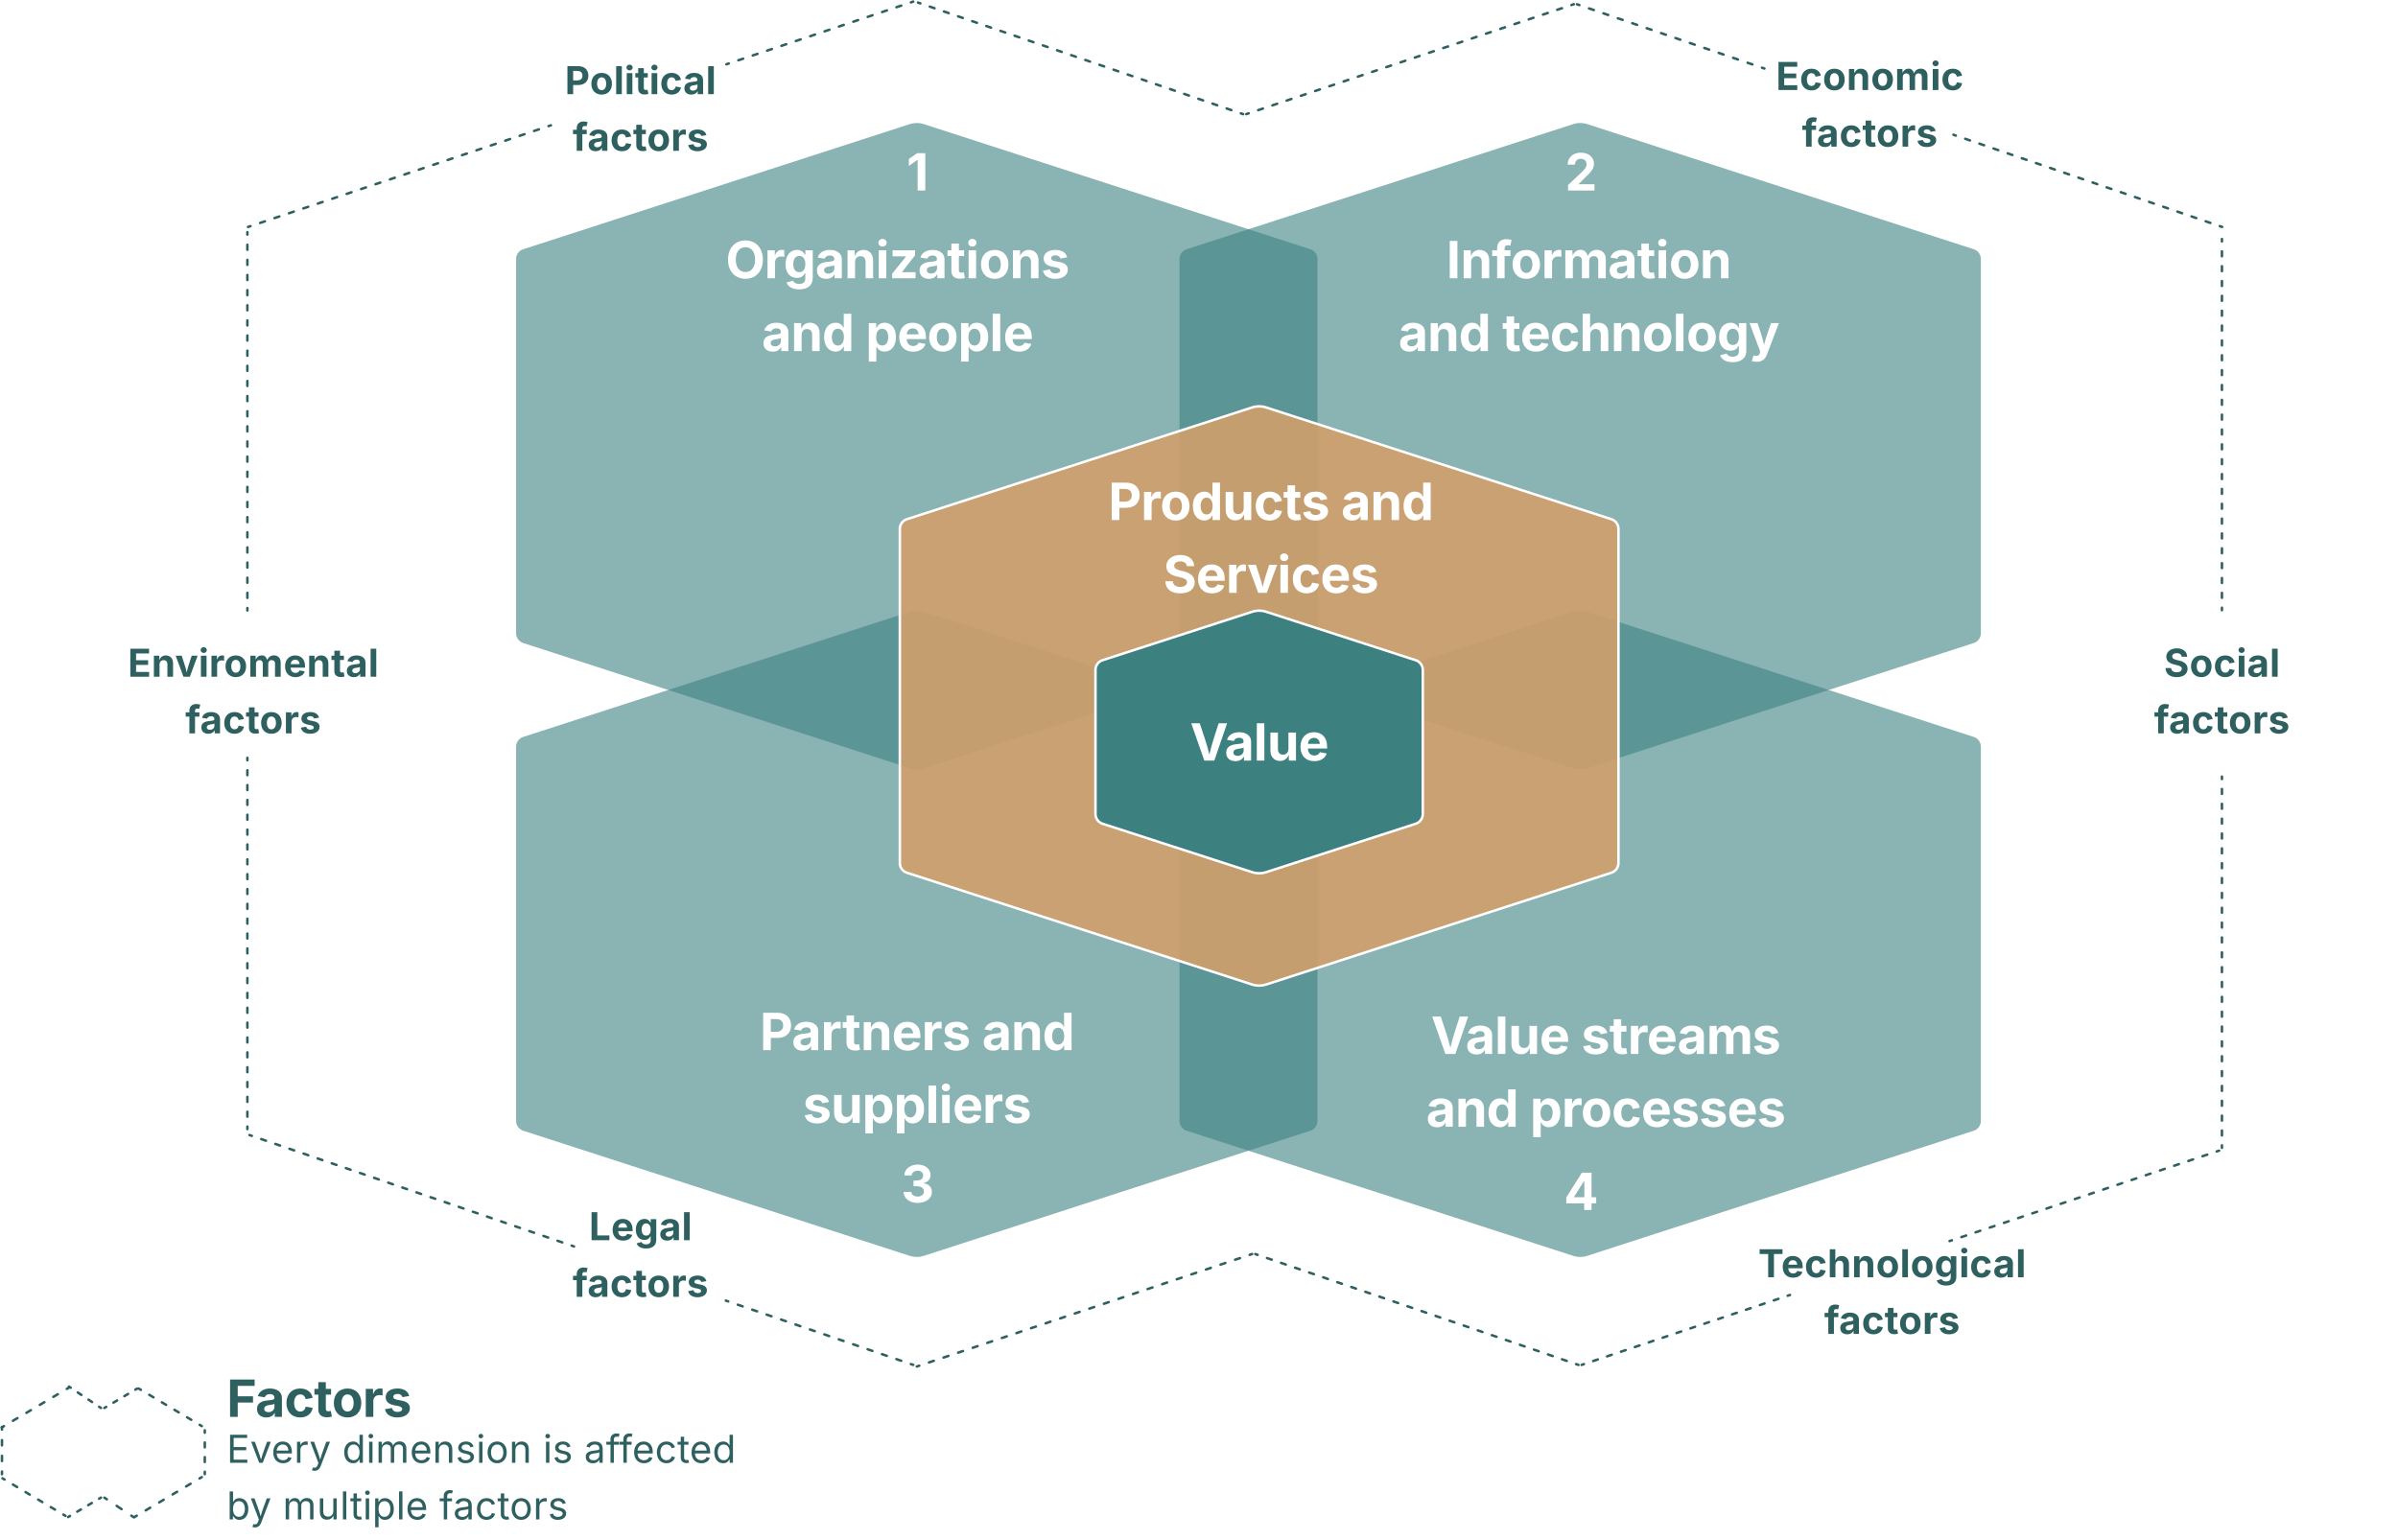 <svg xmlns="http://www.w3.org/2000/svg" xmlns:xlink="http://www.w3.org/1999/xlink" xmlns:lucid="lucid" width="1912.15" height="1228.5"><g transform="translate(-699.627 -323.646)"><path d="M500 0h2500v2000H500z" fill="#fff"></path><path d="M1744.46 522.45a8.25 8.25 0 0 1 5.7 7.85v298.4a8.25 8.25 0 0 1-5.7 7.85l-308.1 99.77a18.53 18.53 0 0 1-11.4 0l-308.1-99.77a8.25 8.25 0 0 1-5.7-7.85V530.3a8.25 8.25 0 0 1 5.7-7.85l308.1-99.77a18.53 18.53 0 0 1 11.4 0z" stroke="#000" stroke-opacity="0" stroke-width="2" fill="#3d8080" fill-opacity=".6"></path><path d="M2273.46 522.45a8.25 8.25 0 0 1 5.7 7.85v298.4a8.25 8.25 0 0 1-5.7 7.85l-308.1 99.77a18.53 18.53 0 0 1-11.4 0l-308.1-99.77a8.25 8.25 0 0 1-5.7-7.85V530.3a8.25 8.25 0 0 1 5.7-7.85l308.1-99.77a18.53 18.53 0 0 1 11.4 0zM1744.46 911.45a8.25 8.25 0 0 1 5.7 7.85v298.4a8.25 8.25 0 0 1-5.7 7.85l-308.1 99.77a18.53 18.53 0 0 1-11.4 0l-308.1-99.77a8.25 8.25 0 0 1-5.7-7.85V919.3a8.25 8.25 0 0 1 5.7-7.85l308.1-99.77a18.53 18.53 0 0 1 11.4 0z" stroke="#000" stroke-opacity="0" stroke-width="2" fill="#3d8080" fill-opacity=".6"></path><path d="M2273.46 911.45a8.25 8.25 0 0 1 5.7 7.85v298.4a8.25 8.25 0 0 1-5.7 7.85l-308.1 99.77a18.53 18.53 0 0 1-11.4 0l-308.1-99.77a8.25 8.25 0 0 1-5.7-7.85V919.3a8.25 8.25 0 0 1 5.7-7.85l308.1-99.77a18.53 18.53 0 0 1 11.4 0z" stroke="#000" stroke-opacity="0" stroke-width="2" fill="#3d8080" fill-opacity=".6"></path><path d="M1984.46 737.76a8.25 8.25 0 0 1 5.7 7.85v266.35a8.25 8.25 0 0 1-5.7 7.85l-275.1 89.08a18.53 18.53 0 0 1-11.4 0l-275.1-89.08a8.25 8.25 0 0 1-5.7-7.85V745.6a8.25 8.25 0 0 1 5.7-7.84l275.1-89.08a18.53 18.53 0 0 1 11.4 0z" stroke="#fff" stroke-width="2" fill="#d09f6b" fill-opacity=".9"></path><path d="M1828.46 850.25a8.25 8.25 0 0 1 5.7 7.84v114.78a8.25 8.25 0 0 1-5.7 7.85l-119.1 38.56a18.53 18.53 0 0 1-11.4 0l-119.1-38.57a8.25 8.25 0 0 1-5.7-7.85v-114.8a8.25 8.25 0 0 1 5.7-7.83l119.1-38.57a18.53 18.53 0 0 1 11.4 0z" stroke="#fff" stroke-width="2" fill="#3d8080"></path><path d="M1579.9 701.42a6 6 0 0 1 6-6h253.88a6 6 0 0 1 6 6v102.4a6 6 0 0 1-6 6H1585.9a6 6 0 0 1-6-6z" fill="none"></path><use xlink:href="#a" transform="matrix(1,0,0,1,1579.91,695.422) translate(3.508 43.012)"></use><use xlink:href="#b" transform="matrix(1,0,0,1,1579.91,695.422) translate(189.152 43.012)"></use><use xlink:href="#c" transform="matrix(1,0,0,1,1579.91,695.422) translate(47.238 101.09)"></use><path d="M1282.18 508.6a6 6 0 0 1 6-6h253.87a6 6 0 0 1 6 6v102.42a6 6 0 0 1-6 6h-253.87a6 6 0 0 1-6-6z" fill="none"></path><use xlink:href="#d" transform="matrix(1,0,0,1,1282.176,502.612) translate(-3.914 43.012)"></use><use xlink:href="#e" transform="matrix(1,0,0,1,1282.176,502.612) translate(24.865 101.09)"></use><use xlink:href="#f" transform="matrix(1,0,0,1,1282.176,502.612) translate(107.678 101.09)"></use><path d="M1812.93 508.6a6 6 0 0 1 6-6h294.83a6 6 0 0 1 6 6v102.42a6 6 0 0 1-6 6h-294.83a6 6 0 0 1-6-6z" fill="none"></path><use xlink:href="#g" transform="matrix(1,0,0,1,1812.927,502.612) translate(40.023 43.012)"></use><use xlink:href="#e" transform="matrix(1,0,0,1,1812.927,502.612) translate(1.752 101.09)"></use><use xlink:href="#h" transform="matrix(1,0,0,1,1812.927,502.612) translate(84.564 101.09)"></use><path d="M1826.45 1127.3a6 6 0 0 1 6-6h294.84a6 6 0 0 1 6 6v102.4a6 6 0 0 1-6 6h-294.85a6 6 0 0 1-6-6z" fill="none"></path><use xlink:href="#i" transform="matrix(1,0,0,1,1826.449,1121.294) translate(14.262 43.012)"></use><use xlink:href="#j" transform="matrix(1,0,0,1,1826.449,1121.294) translate(134.027 43.012)"></use><use xlink:href="#k" transform="matrix(1,0,0,1,1826.449,1121.294) translate(10.365 101.09)"></use><use xlink:href="#l" transform="matrix(1,0,0,1,1826.449,1121.294) translate(93.178 101.09)"></use><path d="M1277.25 1124.26a6 6 0 0 1 6-6h294.84a6 6 0 0 1 6 6v102.4a6 6 0 0 1-6 6h-294.85a6 6 0 0 1-6-6z" fill="none"></path><use xlink:href="#m" transform="matrix(1,0,0,1,1277.248,1118.259) translate(28.207 43.012)"></use><use xlink:href="#b" transform="matrix(1,0,0,1,1277.248,1118.259) translate(205.453 43.012)"></use><use xlink:href="#n" transform="matrix(1,0,0,1,1277.248,1118.259) translate(62.533 101.09)"></use><path d="M1356.6 439.07a6 6 0 0 1 6-6h136.14a6 6 0 0 1 6 6v43.24a6 6 0 0 1-6 6H1362.6a6 6 0 0 1-6-6z" fill="none"></path><use xlink:href="#o" transform="matrix(1,0,0,1,1356.59,433.072) translate(65.877 42.551)"></use><path d="M1885.6 439.07a6 6 0 0 1 6-6h136.14a6 6 0 0 1 6 6v43.24a6 6 0 0 1-6 6H1891.6a6 6 0 0 1-6-6z" fill="none"></path><use xlink:href="#p" transform="matrix(1,0,0,1,1885.59,433.072) translate(61.902 42.551)"></use><path d="M1885.6 1252.27a6 6 0 0 1 6-6h136.14a6 6 0 0 1 6 6v43.24a6 6 0 0 1-6 6H1891.6a6 6 0 0 1-6-6z" fill="none"></path><use xlink:href="#q" transform="matrix(1,0,0,1,1885.59,1246.265) translate(60.975 42.551)"></use><path d="M1356.6 1246.2a6 6 0 0 1 6-6h136.14a6 6 0 0 1 6 6v43.24a6 6 0 0 1-6 6H1362.6a6 6 0 0 1-6-6z" fill="none"></path><use xlink:href="#r" transform="matrix(1,0,0,1,1356.59,1240.196) translate(61.59 42.551)"></use><path d="M1573.17 864.28a6 6 0 0 1 6-6h249a6 6 0 0 1 6 6v102.4a6 6 0 0 1-6 6h-249a6 6 0 0 1-6-6z" fill="none"></path><use xlink:href="#s" transform="matrix(1,0,0,1,1573.167,858.28) translate(75.354 72.051)"></use><path d="M1069.95 374.63a6 6 0 0 1 6-6h268.8a6 6 0 0 1 6 6v66.4a6 6 0 0 1-6 6h-268.8a6 6 0 0 1-6-6z" fill="none"></path><use xlink:href="#t" transform="matrix(1,0,0,1,1069.947,368.628) translate(80.116 30.139)"></use><use xlink:href="#u" transform="matrix(1,0,0,1,1069.947,368.628) translate(86.299 75.311)"></use><path d="M2050.18 371.3a6 6 0 0 1 6-6h268.8a6 6 0 0 1 6 6v66.4a6 6 0 0 1-6 6h-268.8a6 6 0 0 1-6-6z" fill="none"></path><use xlink:href="#v" transform="matrix(1,0,0,1,2050.182,365.288) translate(65.571 30.139)"></use><use xlink:href="#u" transform="matrix(1,0,0,1,2050.182,365.288) translate(86.299 75.311)"></use><path d="M2330.98 839.3a6 6 0 0 1 6-6h268.8a6 6 0 0 1 6 6v66.4a6 6 0 0 1-6 6h-268.8a6 6 0 0 1-6-6z" fill="none"></path><use xlink:href="#w" transform="matrix(1,0,0,1,2330.982,833.288) translate(94.16 30.139)"></use><use xlink:href="#u" transform="matrix(1,0,0,1,2330.982,833.288) translate(86.299 75.311)"></use><path d="M2067.95 1318.3a6 6 0 0 1 6-6h268.8a6 6 0 0 1 6 6v66.4a6 6 0 0 1-6 6h-268.8a6 6 0 0 1-6-6z" fill="none"></path><use xlink:href="#x" transform="matrix(1,0,0,1,2067.947,1312.301) translate(33.654 30.139)"></use><use xlink:href="#u" transform="matrix(1,0,0,1,2067.947,1312.301) translate(86.299 75.311)"></use><path d="M1069.95 1288.74a6 6 0 0 1 6-6h268.8a6 6 0 0 1 6 6v66.4a6 6 0 0 1-6 6h-268.8a6 6 0 0 1-6-6z" fill="none"></path><use xlink:href="#y" transform="matrix(1,0,0,1,1069.947,1282.744) translate(99.363 30.139)"></use><use xlink:href="#u" transform="matrix(1,0,0,1,1069.947,1282.744) translate(86.299 75.311)"></use><path d="M761.1 839.3a6 6 0 0 1 6-6h268.8a6 6 0 0 1 6 6v66.4a6 6 0 0 1-6 6H767.1a6 6 0 0 1-6-6z" fill="none"></path><use xlink:href="#z" transform="matrix(1,0,0,1,761.092,833.288) translate(40.429 30.139)"></use><use xlink:href="#u" transform="matrix(1,0,0,1,761.092,833.288) translate(86.299 75.311)"></use><path d="M880.4 1405.76a6 6 0 0 1 6-6h268.8a6 6 0 0 1 6 6v66.4a6 6 0 0 1-6 6H886.4a6 6 0 0 1-6-6z" fill="none"></path><use xlink:href="#A" transform="matrix(1,0,0,1,880.39,1399.764) translate(0 54.051)"></use><path d="M880.4 1456.7a6 6 0 0 1 6-6h432.64a6 6 0 0 1 6 6v89.45a6 6 0 0 1-6 6H886.4a6 6 0 0 1-6-6z" fill="none"></path><use xlink:href="#B" transform="matrix(1,0,0,1,880.39,1450.69) translate(0 39.731)"></use><use xlink:href="#C" transform="matrix(1,0,0,1,880.39,1450.69) translate(92.148 39.731)"></use><use xlink:href="#D" transform="matrix(1,0,0,1,880.39,1450.69) translate(252.246 39.731)"></use><use xlink:href="#E" transform="matrix(1,0,0,1,880.39,1450.69) translate(284.952 39.731)"></use><use xlink:href="#F" transform="matrix(1,0,0,1,880.39,1450.69) translate(0 84.903)"></use><use xlink:href="#G" transform="matrix(1,0,0,1,880.39,1450.69) translate(44.677 84.903)"></use><use xlink:href="#H" transform="matrix(1,0,0,1,880.39,1450.69) translate(169.501 84.903)"></use><path d="M701 1462.24l1.8-1.06m7.14-4.25l3.58-2.12m7.16-4.23l3.58-2.12m7.15-4.25l3.6-2.12m7.15-4.24l3.57-2.12m7.16-4.25l1.8-1.06M806.88 1533.7l1.8-1.07m7.14-4.24l3.58-2.13m7.16-4.24l3.57-2.13m7.16-4.24l3.57-2.12m7.16-4.24l3.57-2.12m7.16-4.25l1.8-1.06M753.98 1533.7l1.46-.87m5.8-3.44l2.9-1.73m5.8-3.44l2.92-1.72m5.8-3.44l1.46-.86M782.86 1446.7l1.45-.85m5.8-3.44l2.92-1.7m5.8-3.46l2.9-1.72m5.82-3.44l1.45-.86" stroke="#2e6060" stroke-width="2" stroke-linecap="round" fill="none"></path><g><path d="M780.1 1446.7l-1.42-.96m-5.67-3.8l-2.82-1.9m-5.67-3.78l-2.82-1.9m-5.67-3.8l-1.4-.94" stroke="#2e6060" stroke-width="2" stroke-linecap="round" fill="none"></path></g><g><path d="M806.3 1533.9l-1.95-1.3m-7.8-5.23l-3.9-2.6m-7.82-5.24l-1.96-1.3" stroke="#2e6060" stroke-width="2" stroke-linecap="round" fill="none"></path></g><g><path d="M751.84 1532.75l-1.68-1m-6.7-4l-3.35-1.98m-6.7-4l-3.35-2m-6.7-3.98l-3.35-2m-6.7-4l-3.35-2m-6.7-4l-1.68-1" stroke="#2e6060" stroke-width="2" stroke-linecap="round" fill="none"></path></g><g><path d="M860.55 1461.16l-1.68-1m-6.7-4l-3.35-2m-6.7-3.98l-3.35-2m-6.7-4l-3.36-1.98m-6.7-4l-3.34-2m-6.7-3.98l-1.68-1" stroke="#2e6060" stroke-width="2" stroke-linecap="round" fill="none"></path></g><g><path d="M862.92 1499.5v-1.94m0-7.78v-3.9m0-7.77v-3.88m0-7.78v-1.94" stroke="#2e6060" stroke-width="2" stroke-linecap="round" fill="none"></path></g><g><path d="M701.2 1499.5v-2.1m0-8.35v-4.18m0-8.36v-4.17m0-8.36v-2.1" stroke="#2e6060" stroke-width="2" stroke-linecap="round" fill="none"></path></g><g><path d="M2106.56 378.3l-1.92-.66m-7.66-2.63l-3.83-1.3m-7.66-2.63l-3.85-1.3m-7.66-2.64l-3.84-1.32m-7.66-2.62l-3.84-1.3m-7.66-2.64l-3.83-1.32m-7.66-2.63l-3.82-1.32m-7.67-2.63l-3.82-1.32m-7.66-2.63l-3.83-1.3m-7.68-2.64l-3.83-1.32m-7.67-2.63l-3.83-1.3m-7.67-2.63l-3.83-1.32m-7.66-2.63l-3.83-1.3m-7.66-2.64l-1.9-.66" stroke="#2e6060" stroke-width="2" stroke-linecap="round" fill="none"></path></g><g><path d="M2471.57 504.68l-1.88-.65m-7.53-2.58l-3.76-1.3m-7.5-2.57l-3.77-1.3m-7.52-2.57l-3.75-1.28m-7.52-2.58l-3.76-1.3m-7.52-2.57l-3.76-1.3m-7.53-2.57l-3.76-1.3m-7.5-2.57l-3.77-1.3m-7.52-2.57l-3.74-1.3m-7.52-2.57l-3.76-1.3m-7.52-2.58l-3.76-1.3m-7.52-2.57l-3.76-1.3m-7.52-2.58l-3.76-1.3m-7.52-2.57l-3.76-1.3m-7.52-2.57l-3.76-1.3m-7.52-2.57l-3.76-1.3m-7.52-2.57l-3.76-1.3m-7.52-2.58l-3.76-1.3m-7.52-2.57l-3.76-1.3m-7.52-2.57l-1.88-.65" stroke="#2e6060" stroke-width="2" stroke-linecap="round" fill="none"></path></g><g><path d="M1690.9 414.7l-1.88-.65m-7.52-2.58l-3.75-1.3m-7.52-2.57l-3.76-1.3m-7.5-2.57l-3.77-1.3m-7.52-2.57l-3.76-1.3m-7.5-2.57l-3.77-1.3m-7.52-2.57l-3.76-1.3m-7.5-2.57l-3.77-1.3m-7.52-2.57l-3.75-1.3m-7.52-2.58l-3.75-1.3m-7.5-2.57l-3.77-1.3m-7.52-2.57l-3.76-1.3m-7.5-2.57l-3.77-1.28m-7.52-2.58l-3.74-1.3m-7.52-2.57l-3.76-1.3m-7.5-2.57l-3.77-1.3m-7.5-2.57l-3.77-1.28m-7.5-2.58l-3.77-1.3m-7.52-2.57l-3.76-1.3m-7.5-2.57l-3.77-1.3m-7.5-2.57l-3.76-1.3m-7.52-2.57l-3.76-1.3m-7.5-2.58l-3.77-1.3m-7.53-2.57l-1.88-.64" stroke="#2e6060" stroke-width="2" stroke-linecap="round" fill="none"></path></g><g><path d="M1958.25 1412.34l-1.87-.64m-7.47-2.57l-3.72-1.28m-7.47-2.56l-3.73-1.3m-7.46-2.56l-3.73-1.28m-7.47-2.56l-3.73-1.28m-7.47-2.57l-3.74-1.28m-7.46-2.56l-3.74-1.27m-7.47-2.56l-3.74-1.3m-7.47-2.55l-3.74-1.28m-7.47-2.56l-3.75-1.28m-7.47-2.57l-3.73-1.28m-7.47-2.56l-3.73-1.3m-7.47-2.56l-3.74-1.28m-7.46-2.56l-3.74-1.28m-7.47-2.57l-3.73-1.28m-7.47-2.56l-3.74-1.27m-7.46-2.57l-3.74-1.28m-7.47-2.56l-3.73-1.28m-7.47-2.56l-3.73-1.3m-7.47-2.55l-3.74-1.28m-7.47-2.56l-3.73-1.3m-7.47-2.56l-3.73-1.28m-7.47-2.56l-3.74-1.28m-7.46-2.57l-1.86-.64" stroke="#2e6060" stroke-width="2" stroke-linecap="round" fill="none"></path></g><g><path d="M1427.83 1412.34l-1.92-.66m-7.65-2.63l-3.83-1.32m-7.67-2.63l-3.83-1.3m-7.66-2.64l-3.83-1.3m-7.67-2.64l-3.83-1.32m-7.66-2.63l-3.83-1.3m-7.66-2.64l-3.84-1.32m-7.66-2.62l-3.83-1.3m-7.66-2.64l-3.85-1.32m-7.66-2.63l-3.84-1.32m-7.66-2.63l-3.84-1.32m-7.66-2.63l-3.83-1.3m-7.66-2.64l-3.83-1.32m-7.66-2.63l-1.9-.64" stroke="#2e6060" stroke-width="2" stroke-linecap="round" fill="none"></path></g><g><path d="M1157.33 1317.84l-1.87-.64m-7.5-2.58l-3.75-1.28m-7.5-2.58l-3.75-1.28m-7.5-2.58l-3.75-1.3m-7.5-2.56l-3.75-1.3m-7.5-2.56l-3.75-1.3m-7.5-2.56l-3.76-1.3m-7.5-2.57l-3.75-1.28m-7.5-2.58l-3.76-1.3m-7.5-2.57l-3.75-1.3m-7.52-2.56l-3.75-1.3m-7.5-2.56l-3.75-1.28m-7.5-2.57l-3.75-1.3m-7.5-2.56l-3.75-1.3m-7.5-2.58l-3.76-1.28m-7.5-2.58l-3.75-1.3m-7.5-2.56l-3.75-1.3m-7.5-2.56l-3.76-1.3m-7.5-2.56l-3.75-1.3m-7.5-2.56l-3.74-1.3m-7.5-2.57l-3.75-1.28m-7.5-2.58l-3.75-1.3m-7.5-2.57l-3.75-1.3m-7.5-2.56l-1.88-.64" stroke="#2e6060" stroke-width="2" stroke-linecap="round" fill="none"></path></g><g><path d="M2471.38 810.37v-1.98m0-7.9v-3.95m0-7.9v-3.95m0-7.9v-3.94m0-7.9V761m0-7.88v-3.95m0-7.9v-3.95m0-7.9v-3.94m0-7.9v-3.95m0-7.9v-3.94m0-7.9v-3.95m0-7.9v-3.95m0-7.9v-3.94m0-7.9v-3.95m0-7.9v-3.93m0-7.9v-3.95m0-7.9v-3.94m0-7.9v-3.95m0-7.9v-3.94m0-7.9v-3.96m0-7.9v-3.94m0-7.9v-3.95m0-7.9v-3.94m0-7.9v-3.93m0-7.9v-3.95m0-7.9v-1.97" stroke="#2e6060" stroke-width="2" stroke-linecap="round" fill="none"></path></g><g><path d="M2471.38 1239.2v-1.98m0-7.9v-3.94m0-7.9v-3.95m0-7.9v-3.94m0-7.9v-3.96m0-7.9V1178m0-7.9v-3.95m0-7.9v-3.94m0-7.9v-3.93m0-7.9v-3.95m0-7.9v-3.94m0-7.9v-3.95m0-7.9v-3.94m0-7.9v-3.96m0-7.9v-3.94m0-7.9v-3.95m0-7.9v-3.94m0-7.9v-3.94m0-7.9v-3.94m0-7.9v-3.95m0-7.9v-3.94m0-7.9v-3.94m0-7.9v-3.96m0-7.9v-3.94m0-7.9v-3.95m0-7.9v-1.97" stroke="#2e6060" stroke-width="2" stroke-linecap="round" fill="none"></path></g><g><path d="M896.88 1224.23v-1.97m0-7.9v-3.95m0-7.88v-3.95m0-7.9v-3.94m0-7.9v-3.95m0-7.9v-3.94m0-7.9v-3.95m0-7.9v-3.95m0-7.9v-3.95m0-7.9v-3.94m0-7.9v-3.95m0-7.88v-3.95m0-7.9v-3.95m0-7.9v-3.94m0-7.9v-3.94m0-7.9v-3.95m0-7.9v-3.95m0-7.9v-3.95m0-7.9v-3.94m0-7.9v-3.95m0-7.88v-3.95m0-7.9v-3.95m0-7.9v-3.94m0-7.9v-3.95m0-7.9V938m0-7.9v-1.98" stroke="#2e6060" stroke-width="2" stroke-linecap="round" fill="none"></path></g><g><path d="M896.88 810.6v-2m0-8.06v-4.03m0-8.04v-4.02m0-8.05v-4.03m0-8.05v-4.03m0-8.06v-4.02m0-8.05v-4.02m0-8.05v-4.03m0-8.05V712m0-8.05v-4.02m0-8.05v-4.03m0-8.04v-4.02m0-8.05v-4.02m0-8.04v-4.02m0-8.05v-4.04m0-8.05v-4m0-8.06v-4.02m0-8.05v-4.03m0-8.05v-4.03m0-8.05v-4.02m0-8.05v-4.03m0-8.04v-4.03m0-8.05v-4.02m0-8.05v-4.03m0-8.04v-4.03m0-8.05v-2" stroke="#2e6060" stroke-width="2" stroke-linecap="round" fill="none"></path></g><g><path d="M1138.93 423.6l-1.9.63m-7.68 2.58l-3.83 1.3m-7.67 2.57l-3.84 1.3m-7.65 2.56l-3.84 1.3m-7.65 2.56l-3.84 1.28m-7.66 2.58l-3.83 1.28m-7.66 2.58l-3.83 1.28m-7.66 2.58l-3.83 1.3m-7.66 2.56l-3.83 1.3m-7.66 2.56l-3.84 1.3m-7.66 2.56l-3.84 1.3m-7.66 2.56l-3.84 1.3m-7.67 2.57l-3.83 1.27m-7.67 2.58l-3.83 1.3m-7.67 2.56l-3.83 1.3m-7.67 2.57l-3.83 1.3m-7.67 2.56l-3.84 1.3m-7.67 2.56l-3.84 1.28m-7.67 2.58l-3.84 1.28m-7.68 2.58l-3.83 1.28m-7.68 2.58l-3.83 1.3m-7.68 2.56l-1.92.64" stroke="#2e6060" stroke-width="2" stroke-linecap="round" fill="none"></path></g><g><path d="M1427.83 324.9l-1.9.65m-7.65 2.57l-3.82 1.28m-7.64 2.57l-3.82 1.28m-7.64 2.57l-3.82 1.28m-7.64 2.56l-3.82 1.3m-7.64 2.55l-3.82 1.3m-7.64 2.56l-3.82 1.28m-7.64 2.57l-3.82 1.3m-7.64 2.55l-3.83 1.3m-7.64 2.55l-3.83 1.3m-7.64 2.55l-3.82 1.28m-7.63 2.57l-3.82 1.28m-7.64 2.57l-3.8 1.28m-7.65 2.56l-1.9.64" stroke="#2e6060" stroke-width="2" stroke-linecap="round" fill="none"></path></g><g><path d="M1954.6 327.02l-1.9.63m-7.57 2.54l-3.8 1.26m-7.56 2.55l-3.78 1.28m-7.58 2.54l-3.8 1.27m-7.56 2.53l-3.78 1.27m-7.57 2.54l-3.77 1.27m-7.57 2.55l-3.8 1.28m-7.56 2.54l-3.78 1.27m-7.57 2.54l-3.8 1.27m-7.56 2.54l-3.8 1.26m-7.56 2.54l-3.8 1.27m-7.56 2.55l-3.78 1.27m-7.57 2.53l-3.8 1.27m-7.56 2.54l-3.78 1.27m-7.58 2.55l-3.78 1.27m-7.57 2.55l-3.8 1.27m-7.56 2.54l-3.77 1.27m-7.57 2.54l-3.8 1.26m-7.56 2.54l-3.78 1.27m-7.57 2.54l-3.8 1.28m-7.56 2.55l-3.8 1.27m-7.56 2.54l-3.8 1.27m-7.56 2.55l-3.78 1.27m-7.57 2.54l-1.9.64" stroke="#2e6060" stroke-width="2" stroke-linecap="round" fill="none"></path></g><g><path d="M2469.12 1241.46l-1.9.64m-7.53 2.53l-3.78 1.26m-7.54 2.52l-3.77 1.27m-7.53 2.52l-3.77 1.27m-7.54 2.52l-3.77 1.27m-7.55 2.52l-3.77 1.26m-7.54 2.53l-3.77 1.28m-7.54 2.53l-3.77 1.28m-7.54 2.53l-3.77 1.27m-7.54 2.54l-3.76 1.27m-7.54 2.53l-3.77 1.27m-7.54 2.53l-3.78 1.27m-7.54 2.53l-3.77 1.26m-7.53 2.54l-3.77 1.26m-7.54 2.53l-3.77 1.26m-7.55 2.53l-3.77 1.26m-7.54 2.53l-3.77 1.25m-7.54 2.54l-3.77 1.25m-7.54 2.53l-3.77 1.27m-7.54 2.53l-1.88.63" stroke="#2e6060" stroke-width="2" stroke-linecap="round" fill="none"></path></g><g><path d="M2126.97 1356.55l-1.85.62m-7.38 2.48l-3.7 1.24m-7.38 2.47l-3.7 1.24m-7.38 2.5l-3.7 1.23m-7.38 2.47l-3.7 1.24m-7.38 2.48l-3.7 1.24m-7.38 2.48l-3.7 1.24m-7.38 2.48l-3.7 1.24m-7.38 2.48l-3.7 1.24m-7.38 2.48l-3.7 1.24m-7.37 2.48l-3.7 1.24m-7.38 2.48l-3.7 1.24m-7.38 2.48l-3.7 1.24m-7.38 2.48l-3.7 1.24m-7.4 2.48l-3.68 1.24m-7.4 2.48l-1.84.62" stroke="#2e6060" stroke-width="2" stroke-linecap="round" fill="none"></path></g><g><path d="M1698.04 1323.9l-1.94.66m-7.74 2.6l-3.88 1.3m-7.75 2.6l-3.87 1.3m-7.75 2.6l-3.86 1.3m-7.75 2.6l-3.9 1.3m-7.74 2.6l-3.87 1.3m-7.76 2.6l-3.87 1.3m-7.75 2.6l-3.88 1.3m-7.74 2.62l-3.88 1.3m-7.75 2.6l-3.87 1.3m-7.75 2.6l-3.87 1.3m-7.75 2.6l-3.88 1.3m-7.74 2.6l-3.87 1.3m-7.75 2.6l-3.87 1.3m-7.74 2.6l-3.87 1.3m-7.76 2.6l-3.88 1.3m-7.75 2.6l-3.86 1.32m-7.75 2.6l-3.88 1.3m-7.75 2.6l-3.88 1.3m-7.75 2.6l-3.88 1.3m-7.75 2.6l-3.87 1.3m-7.75 2.6l-3.87 1.3m-7.75 2.6l-3.88 1.3m-7.75 2.6l-1.93.66" stroke="#2e6060" stroke-width="2" stroke-linecap="round" fill="none"></path></g><defs><path fill="#fff" d="M135 0v-1490h581c339 0 533 210 533 503 0 295-197 500-540 500H440V0H135zm305-733h220c186 0 274-104 274-254s-88-251-275-251H440v505" id="I"></path><path fill="#fff" d="M128 0v-1118h290v195h12c54-169 184-238 367-200v268c-27-8-86-15-130-15-138 0-239 95-239 234V0H128" id="J"></path><path fill="#fff" d="M628 22C291 22 81-210 81-554c0-346 210-578 547-578 336 0 547 232 547 578 0 344-211 576-547 576zm0-236c160 0 242-146 242-341 0-197-82-341-242-341S387-753 387-555c0 195 81 341 241 341" id="K"></path><path fill="#fff" d="M537 19C279 19 81-185 81-557c0-382 206-575 454-575 190 0 278 113 318 202h10v-560h300V0H868v-179h-15C812-89 719 19 537 19zm92-241c153 0 240-134 240-336 0-203-86-334-240-334-158 0-240 138-240 334 0 197 84 336 240 336" id="L"></path><path fill="#fff" d="M513 14c-232 0-385-159-385-421v-711h300v659c0 139 76 222 202 222 127 0 217-86 217-234v-647h301V0H864l-4-232C797-74 683 14 513 14" id="M"></path><path fill="#fff" d="M628 22C291 22 81-210 81-554c0-346 210-578 547-578 265 0 455 142 497 372l-279 52c-25-116-99-188-215-188-160 0-244 139-244 341 0 200 84 341 244 341 116 0 193-74 217-195l279 51C1085-123 896 22 628 22" id="N"></path><path fill="#fff" d="M683-1118v229H474v562c0 71 29 104 102 104 23 0 73-7 95-13l43 225C647 9 580 16 520 16 296 16 174-96 174-301v-588H20v-229h154v-266h300v266h209" id="O"></path><path fill="#fff" d="M572 22C302 22 117-98 78-306l279-48c29 105 101 156 224 156 114 0 185-48 185-115 0-118-228-130-337-155-215-49-322-150-322-317 0-215 187-347 470-347 265 0 424 116 466 298l-266 47c-24-76-87-130-196-130-98 0-174 46-174 113 0 56 38 95 144 117l201 40c216 44 320 143 320 302 0 220-207 367-500 367" id="P"></path><g id="a"><use transform="matrix(0.02,0,0,0.02,0,0)" xlink:href="#I"></use><use transform="matrix(0.02,0,0,0.02,25.918,0)" xlink:href="#J"></use><use transform="matrix(0.02,0,0,0.02,41.23,0)" xlink:href="#K"></use><use transform="matrix(0.02,0,0,0.02,65.762,0)" xlink:href="#L"></use><use transform="matrix(0.02,0,0,0.02,90.977,0)" xlink:href="#M"></use><use transform="matrix(0.02,0,0,0.02,115.879,0)" xlink:href="#N"></use><use transform="matrix(0.02,0,0,0.02,139.414,0)" xlink:href="#O"></use><use transform="matrix(0.02,0,0,0.02,153.77,0)" xlink:href="#P"></use></g><path fill="#fff" d="M440 22C227 22 68-92 68-313c0-250 202-322 422-343 195-21 271-24 271-105 0-95-63-149-175-149-116 0-187 57-211 129l-275-46c57-194 237-305 487-305 240 0 474 108 474 379V0H777v-155h-10C713-51 605 22 440 22zm85-211c140 0 238-93 238-211v-121c-37 26-156 42-222 51-111 16-185 59-185 149 0 87 70 132 169 132" id="Q"></path><path fill="#fff" d="M428-647V0H128v-1118h283l4 231c63-156 176-245 348-245 232 0 384 159 384 421V0H847v-659c0-139-76-222-202-222-128 0-217 86-217 234" id="R"></path><g id="b"><use transform="matrix(0.02,0,0,0.02,0,0)" xlink:href="#Q"></use><use transform="matrix(0.02,0,0,0.02,23.223,0)" xlink:href="#R"></use><use transform="matrix(0.02,0,0,0.02,48.125,0)" xlink:href="#L"></use></g><path fill="#fff" d="M681 22C323 22 94-145 85-462h297c10 151 131 226 296 226 163 0 271-77 271-190 0-102-95-149-257-189l-164-41c-252-61-403-188-403-405 0-269 236-449 560-449 330 0 546 183 551 445H941c-11-119-106-188-259-188-156 0-244 72-244 172-3 156 226 185 373 221 250 61 445 186 445 436 0 271-213 446-575 446" id="S"></path><path fill="#fff" d="M633 22C291 22 81-200 81-553c0-345 210-579 537-579 292 0 525 185 525 567v84H378c7 183 109 277 260 277 105 0 184-46 216-132l272 51C1071-99 893 22 633 22zM380-669h474c-15-146-94-237-233-237-143 0-229 99-241 237" id="T"></path><path fill="#fff" d="M443 0L31-1118h319c90 293 199 572 268 885 66-313 175-593 264-885h315L784 0H443" id="U"></path><path fill="#fff" d="M128 0v-1118h300V0H128zm150-1264c-91 0-165-68-165-154 0-85 74-154 165-154 90 0 165 69 165 154 0 86-75 154-165 154" id="V"></path><g id="c"><use transform="matrix(0.02,0,0,0.02,0,0)" xlink:href="#S"></use><use transform="matrix(0.02,0,0,0.02,26.191,0)" xlink:href="#T"></use><use transform="matrix(0.02,0,0,0.02,50.02,0)" xlink:href="#J"></use><use transform="matrix(0.02,0,0,0.02,66.934,0)" xlink:href="#U"></use><use transform="matrix(0.02,0,0,0.02,90.918,0)" xlink:href="#V"></use><use transform="matrix(0.02,0,0,0.02,101.758,0)" xlink:href="#N"></use><use transform="matrix(0.02,0,0,0.02,125.293,0)" xlink:href="#T"></use><use transform="matrix(0.02,0,0,0.02,149.121,0)" xlink:href="#P"></use></g><path fill="#fff" d="M789 20C394 20 94-260 94-744c0-487 300-766 695-766s695 279 695 766c0 485-300 764-695 764zm0-271c231 0 385-174 385-493 0-321-154-495-385-495s-385 175-385 495c0 319 154 493 385 493" id="W"></path><path fill="#fff" d="M625 442c-280 0-454-114-503-274l258-72c28 63 97 128 243 128 153 0 246-69 246-216v-206h-23C805-108 717-16 536-16 284-16 81-191 81-561c0-378 208-571 456-571 188 0 280 113 321 202h13v-188h295V-9c0 303-226 451-541 451zm5-686c153 0 240-119 240-319 0-198-86-329-240-329-158 0-241 137-241 329 0 195 85 319 241 319" id="X"></path><path fill="#fff" d="M120 0v-182l551-686v-8H137v-242h897v199L514-250v8h539V0H120" id="Y"></path><g id="d"><use transform="matrix(0.02,0,0,0.02,0,0)" xlink:href="#W"></use><use transform="matrix(0.02,0,0,0.02,30.82,0)" xlink:href="#J"></use><use transform="matrix(0.02,0,0,0.02,46.133,0)" xlink:href="#X"></use><use transform="matrix(0.02,0,0,0.02,71.406,0)" xlink:href="#Q"></use><use transform="matrix(0.02,0,0,0.02,94.629,0)" xlink:href="#R"></use><use transform="matrix(0.02,0,0,0.02,119.531,0)" xlink:href="#V"></use><use transform="matrix(0.02,0,0,0.02,130.371,0)" xlink:href="#Y"></use><use transform="matrix(0.02,0,0,0.02,153.281,0)" xlink:href="#Q"></use><use transform="matrix(0.02,0,0,0.02,176.504,0)" xlink:href="#O"></use><use transform="matrix(0.02,0,0,0.02,191.152,0)" xlink:href="#V"></use><use transform="matrix(0.02,0,0,0.02,201.992,0)" xlink:href="#K"></use><use transform="matrix(0.02,0,0,0.02,226.523,0)" xlink:href="#R"></use><use transform="matrix(0.02,0,0,0.02,251.426,0)" xlink:href="#P"></use></g><g id="e"><use transform="matrix(0.02,0,0,0.02,0,0)" xlink:href="#Q"></use><use transform="matrix(0.02,0,0,0.02,23.223,0)" xlink:href="#R"></use><use transform="matrix(0.02,0,0,0.02,48.125,0)" xlink:href="#L"></use></g><path fill="#fff" d="M128 418v-1536h295v188h14c41-89 129-202 319-202 248 0 453 193 453 575 0 372-197 576-455 576-183 0-275-108-317-198h-9v597H128zm534-640c156 0 240-139 240-336 0-196-83-334-240-334-154 0-241 131-241 334 0 202 88 336 241 336" id="Z"></path><path fill="#fff" d="M428-1490V0H128v-1490h300" id="aa"></path><g id="f"><use transform="matrix(0.02,0,0,0.02,0,0)" xlink:href="#Z"></use><use transform="matrix(0.02,0,0,0.02,25.215,0)" xlink:href="#T"></use><use transform="matrix(0.02,0,0,0.02,49.043,0)" xlink:href="#K"></use><use transform="matrix(0.02,0,0,0.02,73.574,0)" xlink:href="#Z"></use><use transform="matrix(0.02,0,0,0.02,98.789,0)" xlink:href="#aa"></use><use transform="matrix(0.02,0,0,0.02,109.629,0)" xlink:href="#T"></use></g><path fill="#fff" d="M440-1490V0H135v-1490h305" id="ab"></path><path fill="#fff" d="M750-1118v229H516V0H217v-889H20v-229h197v-86c0-238 156-356 363-356 94 0 178 20 215 31l-54 226c-25-7-61-15-100-15-123-3-131 84-125 200h234" id="ac"></path><path fill="#fff" d="M128 0v-1118h278l12 217c60-163 185-234 319-234 143 0 236 81 288 251 63-172 205-251 359-251 205 0 357 138 357 381V0h-301v-697c0-126-76-187-177-187-114 0-184 79-184 196V0H789v-705c0-109-72-179-174-179-106 0-187 74-187 208V0H128" id="ad"></path><g id="g"><use transform="matrix(0.02,0,0,0.02,0,0)" xlink:href="#ab"></use><use transform="matrix(0.02,0,0,0.02,11.23,0)" xlink:href="#R"></use><use transform="matrix(0.02,0,0,0.02,36.133,0)" xlink:href="#ac"></use><use transform="matrix(0.02,0,0,0.02,51.191,0)" xlink:href="#K"></use><use transform="matrix(0.02,0,0,0.02,75.723,0)" xlink:href="#J"></use><use transform="matrix(0.02,0,0,0.02,92.305,0)" xlink:href="#ad"></use><use transform="matrix(0.02,0,0,0.02,128.809,0)" xlink:href="#Q"></use><use transform="matrix(0.02,0,0,0.02,152.031,0)" xlink:href="#O"></use><use transform="matrix(0.02,0,0,0.02,166.68,0)" xlink:href="#V"></use><use transform="matrix(0.02,0,0,0.02,177.52,0)" xlink:href="#K"></use><use transform="matrix(0.02,0,0,0.02,202.051,0)" xlink:href="#R"></use></g><path fill="#fff" d="M428-647V0H128v-1490h294v586c65-146 175-228 341-228 232 0 385 159 385 421V0H847v-659c0-139-76-222-202-222-128 0-217 86-217 234" id="ae"></path><path fill="#fff" d="M120 396l69-226c123 42 245 23 254-107l8-60L31-1118h319c87 288 199 559 259 872 72-308 185-583 277-872h315L726 132c-68 181-186 294-410 294-79 0-153-13-196-30" id="af"></path><g id="h"><use transform="matrix(0.02,0,0,0.02,0,0)" xlink:href="#O"></use><use transform="matrix(0.02,0,0,0.02,14.258,0)" xlink:href="#T"></use><use transform="matrix(0.02,0,0,0.02,38.086,0)" xlink:href="#N"></use><use transform="matrix(0.02,0,0,0.02,61.621,0)" xlink:href="#ae"></use><use transform="matrix(0.02,0,0,0.02,86.523,0)" xlink:href="#R"></use><use transform="matrix(0.02,0,0,0.02,111.426,0)" xlink:href="#K"></use><use transform="matrix(0.02,0,0,0.02,135.957,0)" xlink:href="#aa"></use><use transform="matrix(0.02,0,0,0.02,146.797,0)" xlink:href="#K"></use><use transform="matrix(0.02,0,0,0.02,171.328,0)" xlink:href="#X"></use><use transform="matrix(0.02,0,0,0.02,196.602,0)" xlink:href="#af"></use></g><path fill="#fff" d="M571 0L49-1490h339c138 427 271 775 384 1244 111-471 237-815 371-1244h337L970 0H571" id="ag"></path><g id="i"><use transform="matrix(0.02,0,0,0.02,0,0)" xlink:href="#ag"></use><use transform="matrix(0.02,0,0,0.02,27.5,0)" xlink:href="#Q"></use><use transform="matrix(0.02,0,0,0.02,50.723,0)" xlink:href="#aa"></use><use transform="matrix(0.02,0,0,0.02,61.562,0)" xlink:href="#M"></use><use transform="matrix(0.02,0,0,0.02,86.465,0)" xlink:href="#T"></use></g><g id="j"><use transform="matrix(0.02,0,0,0.02,0,0)" xlink:href="#P"></use><use transform="matrix(0.02,0,0,0.02,22.402,0)" xlink:href="#O"></use><use transform="matrix(0.02,0,0,0.02,37.051,0)" xlink:href="#J"></use><use transform="matrix(0.02,0,0,0.02,52.363,0)" xlink:href="#T"></use><use transform="matrix(0.02,0,0,0.02,76.582,0)" xlink:href="#Q"></use><use transform="matrix(0.02,0,0,0.02,99.805,0)" xlink:href="#ad"></use><use transform="matrix(0.02,0,0,0.02,136.309,0)" xlink:href="#P"></use></g><g id="k"><use transform="matrix(0.02,0,0,0.02,0,0)" xlink:href="#Q"></use><use transform="matrix(0.02,0,0,0.02,23.223,0)" xlink:href="#R"></use><use transform="matrix(0.02,0,0,0.02,48.125,0)" xlink:href="#L"></use></g><g id="l"><use transform="matrix(0.02,0,0,0.02,0,0)" xlink:href="#Z"></use><use transform="matrix(0.02,0,0,0.02,25.215,0)" xlink:href="#J"></use><use transform="matrix(0.02,0,0,0.02,40.527,0)" xlink:href="#K"></use><use transform="matrix(0.02,0,0,0.02,65.059,0)" xlink:href="#N"></use><use transform="matrix(0.02,0,0,0.02,88.594,0)" xlink:href="#T"></use><use transform="matrix(0.02,0,0,0.02,112.422,0)" xlink:href="#P"></use><use transform="matrix(0.02,0,0,0.02,134.824,0)" xlink:href="#P"></use><use transform="matrix(0.02,0,0,0.02,157.227,0)" xlink:href="#T"></use><use transform="matrix(0.02,0,0,0.02,181.055,0)" xlink:href="#P"></use></g><g id="m"><use transform="matrix(0.02,0,0,0.02,0,0)" xlink:href="#I"></use><use transform="matrix(0.02,0,0,0.02,25.41,0)" xlink:href="#Q"></use><use transform="matrix(0.02,0,0,0.02,48.633,0)" xlink:href="#J"></use><use transform="matrix(0.02,0,0,0.02,65.703,0)" xlink:href="#O"></use><use transform="matrix(0.02,0,0,0.02,80.352,0)" xlink:href="#R"></use><use transform="matrix(0.02,0,0,0.02,105.254,0)" xlink:href="#T"></use><use transform="matrix(0.02,0,0,0.02,129.082,0)" xlink:href="#J"></use><use transform="matrix(0.02,0,0,0.02,145.371,0)" xlink:href="#P"></use></g><g id="n"><use transform="matrix(0.02,0,0,0.02,0,0)" xlink:href="#P"></use><use transform="matrix(0.02,0,0,0.02,22.402,0)" xlink:href="#M"></use><use transform="matrix(0.02,0,0,0.02,47.305,0)" xlink:href="#Z"></use><use transform="matrix(0.02,0,0,0.02,72.52,0)" xlink:href="#Z"></use><use transform="matrix(0.02,0,0,0.02,97.734,0)" xlink:href="#aa"></use><use transform="matrix(0.02,0,0,0.02,108.574,0)" xlink:href="#V"></use><use transform="matrix(0.02,0,0,0.02,119.414,0)" xlink:href="#T"></use><use transform="matrix(0.02,0,0,0.02,143.242,0)" xlink:href="#J"></use><use transform="matrix(0.02,0,0,0.02,159.531,0)" xlink:href="#P"></use></g><path fill="#fff" d="M749-1490V0H444v-1221h-10L93-980v-279l329-231h327" id="ah"></path><use transform="matrix(0.02,0,0,0.02,0,0)" xlink:href="#ah" id="o"></use><path fill="#fff" d="M124 0v-220l528-495c135-132 210-216 210-336 0-133-98-215-231-215-139 0-229 88-229 233H110c0-290 214-477 523-477 315 0 525 182 525 440 0 167-80 305-385 586L548-262v11h630V0H124" id="ai"></path><use transform="matrix(0.02,0,0,0.02,0,0)" xlink:href="#ai" id="p"></use><path fill="#fff" d="M101-265v-241l623-984h383v979h186v246h-186V0H814v-265H101zm719-246v-643h-12L409-523v12h411" id="aj"></path><use transform="matrix(0.02,0,0,0.02,0,0)" xlink:href="#aj" id="q"></use><path fill="#fff" d="M659 20C335 20 103-159 99-418h307c5 112 113 185 254 185 147 0 250-83 250-204 0-123-105-209-278-209H494v-227h138c145 0 246-81 246-200 0-115-87-193-216-193-130 0-237 73-240 189H128c4-255 233-433 536-433 306 0 510 185 510 418 0 167-114 285-279 317v11c217 29 333 162 333 347 0 254-237 437-569 437" id="ak"></path><use transform="matrix(0.02,0,0,0.02,0,0)" xlink:href="#ak" id="r"></use><g id="s"><use transform="matrix(0.02,0,0,0.02,0,0)" xlink:href="#ag"></use><use transform="matrix(0.02,0,0,0.02,27.5,0)" xlink:href="#Q"></use><use transform="matrix(0.02,0,0,0.02,50.723,0)" xlink:href="#aa"></use><use transform="matrix(0.02,0,0,0.02,61.562,0)" xlink:href="#M"></use><use transform="matrix(0.02,0,0,0.02,86.465,0)" xlink:href="#T"></use></g><path fill="#2e6060" d="M135 0v-1490h581c339 0 533 210 533 503 0 295-197 500-540 500H440V0H135zm305-733h220c186 0 274-104 274-254s-88-251-275-251H440v505" id="al"></path><path fill="#2e6060" d="M628 22C291 22 81-210 81-554c0-346 210-578 547-578 336 0 547 232 547 578 0 344-211 576-547 576zm0-236c160 0 242-146 242-341 0-197-82-341-242-341S387-753 387-555c0 195 81 341 241 341" id="am"></path><path fill="#2e6060" d="M428-1490V0H128v-1490h300" id="an"></path><path fill="#2e6060" d="M128 0v-1118h300V0H128zm150-1264c-91 0-165-68-165-154 0-85 74-154 165-154 90 0 165 69 165 154 0 86-75 154-165 154" id="ao"></path><path fill="#2e6060" d="M683-1118v229H474v562c0 71 29 104 102 104 23 0 73-7 95-13l43 225C647 9 580 16 520 16 296 16 174-96 174-301v-588H20v-229h154v-266h300v266h209" id="ap"></path><path fill="#2e6060" d="M628 22C291 22 81-210 81-554c0-346 210-578 547-578 265 0 455 142 497 372l-279 52c-25-116-99-188-215-188-160 0-244 139-244 341 0 200 84 341 244 341 116 0 193-74 217-195l279 51C1085-123 896 22 628 22" id="aq"></path><path fill="#2e6060" d="M440 22C227 22 68-92 68-313c0-250 202-322 422-343 195-21 271-24 271-105 0-95-63-149-175-149-116 0-187 57-211 129l-275-46c57-194 237-305 487-305 240 0 474 108 474 379V0H777v-155h-10C713-51 605 22 440 22zm85-211c140 0 238-93 238-211v-121c-37 26-156 42-222 51-111 16-185 59-185 149 0 87 70 132 169 132" id="ar"></path><g id="t"><use transform="matrix(0.015,0,0,0.015,0,0)" xlink:href="#al"></use><use transform="matrix(0.015,0,0,0.015,19.9,0)" xlink:href="#am"></use><use transform="matrix(0.015,0,0,0.015,38.98,0)" xlink:href="#an"></use><use transform="matrix(0.015,0,0,0.015,47.411,0)" xlink:href="#ao"></use><use transform="matrix(0.015,0,0,0.015,55.842,0)" xlink:href="#ap"></use><use transform="matrix(0.015,0,0,0.015,67.235,0)" xlink:href="#ao"></use><use transform="matrix(0.015,0,0,0.015,75.666,0)" xlink:href="#aq"></use><use transform="matrix(0.015,0,0,0.015,94.275,0)" xlink:href="#ar"></use><use transform="matrix(0.015,0,0,0.015,112.337,0)" xlink:href="#an"></use></g><path fill="#2e6060" d="M750-1118v229H516V0H217v-889H20v-229h197v-86c0-238 156-356 363-356 94 0 178 20 215 31l-54 226c-25-7-61-15-100-15-123-3-131 84-125 200h234" id="as"></path><path fill="#2e6060" d="M128 0v-1118h290v195h12c54-169 184-238 367-200v268c-27-8-86-15-130-15-138 0-239 95-239 234V0H128" id="at"></path><path fill="#2e6060" d="M572 22C302 22 117-98 78-306l279-48c29 105 101 156 224 156 114 0 185-48 185-115 0-118-228-130-337-155-215-49-322-150-322-317 0-215 187-347 470-347 265 0 424 116 466 298l-266 47c-24-76-87-130-196-130-98 0-174 46-174 113 0 56 38 95 144 117l201 40c216 44 320 143 320 302 0 220-207 367-500 367" id="au"></path><g id="u"><use transform="matrix(0.015,0,0,0.015,0,0)" xlink:href="#as"></use><use transform="matrix(0.015,0,0,0.015,11.773,0)" xlink:href="#ar"></use><use transform="matrix(0.015,0,0,0.015,29.835,0)" xlink:href="#aq"></use><use transform="matrix(0.015,0,0,0.015,48.14,0)" xlink:href="#ap"></use><use transform="matrix(0.015,0,0,0.015,59.23,0)" xlink:href="#am"></use><use transform="matrix(0.015,0,0,0.015,78.309,0)" xlink:href="#at"></use><use transform="matrix(0.015,0,0,0.015,90.979,0)" xlink:href="#au"></use></g><path fill="#2e6060" d="M135 0v-1490h997v253H440v360h640v249H440v375h694V0H135" id="av"></path><path fill="#2e6060" d="M428-647V0H128v-1118h283l4 231c63-156 176-245 348-245 232 0 384 159 384 421V0H847v-659c0-139-76-222-202-222-128 0-217 86-217 234" id="aw"></path><path fill="#2e6060" d="M128 0v-1118h278l12 217c60-163 185-234 319-234 143 0 236 81 288 251 63-172 205-251 359-251 205 0 357 138 357 381V0h-301v-697c0-126-76-187-177-187-114 0-184 79-184 196V0H789v-705c0-109-72-179-174-179-106 0-187 74-187 208V0H128" id="ax"></path><g id="v"><use transform="matrix(0.015,0,0,0.015,0,0)" xlink:href="#av"></use><use transform="matrix(0.015,0,0,0.015,18.898,0)" xlink:href="#aq"></use><use transform="matrix(0.015,0,0,0.015,37.203,0)" xlink:href="#am"></use><use transform="matrix(0.015,0,0,0.015,56.283,0)" xlink:href="#aw"></use><use transform="matrix(0.015,0,0,0.015,75.651,0)" xlink:href="#am"></use><use transform="matrix(0.015,0,0,0.015,94.731,0)" xlink:href="#ax"></use><use transform="matrix(0.015,0,0,0.015,123.123,0)" xlink:href="#ao"></use><use transform="matrix(0.015,0,0,0.015,131.554,0)" xlink:href="#aq"></use></g><path fill="#2e6060" d="M681 22C323 22 94-145 85-462h297c10 151 131 226 296 226 163 0 271-77 271-190 0-102-95-149-257-189l-164-41c-252-61-403-188-403-405 0-269 236-449 560-449 330 0 546 183 551 445H941c-11-119-106-188-259-188-156 0-244 72-244 172-3 156 226 185 373 221 250 61 445 186 445 436 0 271-213 446-575 446" id="ay"></path><g id="w"><use transform="matrix(0.015,0,0,0.015,0,0)" xlink:href="#ay"></use><use transform="matrix(0.015,0,0,0.015,20.371,0)" xlink:href="#am"></use><use transform="matrix(0.015,0,0,0.015,39.451,0)" xlink:href="#aq"></use><use transform="matrix(0.015,0,0,0.015,57.756,0)" xlink:href="#ao"></use><use transform="matrix(0.015,0,0,0.015,66.187,0)" xlink:href="#ar"></use><use transform="matrix(0.015,0,0,0.015,84.249,0)" xlink:href="#an"></use></g><path fill="#2e6060" d="M75-1237v-253h1217v253H837V0H531v-1237H75" id="az"></path><path fill="#2e6060" d="M633 22C291 22 81-200 81-553c0-345 210-579 537-579 292 0 525 185 525 567v84H378c7 183 109 277 260 277 105 0 184-46 216-132l272 51C1071-99 893 22 633 22zM380-669h474c-15-146-94-237-233-237-143 0-229 99-241 237" id="aA"></path><path fill="#2e6060" d="M428-647V0H128v-1490h294v586c65-146 175-228 341-228 232 0 385 159 385 421V0H847v-659c0-139-76-222-202-222-128 0-217 86-217 234" id="aB"></path><path fill="#2e6060" d="M625 442c-280 0-454-114-503-274l258-72c28 63 97 128 243 128 153 0 246-69 246-216v-206h-23C805-108 717-16 536-16 284-16 81-191 81-561c0-378 208-571 456-571 188 0 280 113 321 202h13v-188h295V-9c0 303-226 451-541 451zm5-686c153 0 240-119 240-319 0-198-86-329-240-329-158 0-241 137-241 329 0 195 85 319 241 319" id="aC"></path><g id="x"><use transform="matrix(0.015,0,0,0.015,0,0)" xlink:href="#az"></use><use transform="matrix(0.015,0,0,0.015,18.336,0)" xlink:href="#aA"></use><use transform="matrix(0.015,0,0,0.015,36.868,0)" xlink:href="#aq"></use><use transform="matrix(0.015,0,0,0.015,55.174,0)" xlink:href="#aB"></use><use transform="matrix(0.015,0,0,0.015,74.542,0)" xlink:href="#aw"></use><use transform="matrix(0.015,0,0,0.015,93.911,0)" xlink:href="#am"></use><use transform="matrix(0.015,0,0,0.015,112.99,0)" xlink:href="#an"></use><use transform="matrix(0.015,0,0,0.015,121.421,0)" xlink:href="#am"></use><use transform="matrix(0.015,0,0,0.015,140.501,0)" xlink:href="#aC"></use><use transform="matrix(0.015,0,0,0.015,160.158,0)" xlink:href="#ao"></use><use transform="matrix(0.015,0,0,0.015,168.589,0)" xlink:href="#aq"></use><use transform="matrix(0.015,0,0,0.015,187.198,0)" xlink:href="#ar"></use><use transform="matrix(0.015,0,0,0.015,205.26,0)" xlink:href="#an"></use></g><path fill="#2e6060" d="M135 0v-1490h305v1237h643V0H135" id="aD"></path><g id="y"><use transform="matrix(0.015,0,0,0.015,0,0)" xlink:href="#aD"></use><use transform="matrix(0.015,0,0,0.015,17.591,0)" xlink:href="#aA"></use><use transform="matrix(0.015,0,0,0.015,36.124,0)" xlink:href="#aC"></use><use transform="matrix(0.015,0,0,0.015,55.781,0)" xlink:href="#ar"></use><use transform="matrix(0.015,0,0,0.015,73.843,0)" xlink:href="#an"></use></g><path fill="#2e6060" d="M443 0L31-1118h319c90 293 199 572 268 885 66-313 175-593 264-885h315L784 0H443" id="aE"></path><g id="z"><use transform="matrix(0.015,0,0,0.015,0,0)" xlink:href="#av"></use><use transform="matrix(0.015,0,0,0.015,18.898,0)" xlink:href="#aw"></use><use transform="matrix(0.015,0,0,0.015,37.734,0)" xlink:href="#aE"></use><use transform="matrix(0.015,0,0,0.015,56.389,0)" xlink:href="#ao"></use><use transform="matrix(0.015,0,0,0.015,64.82,0)" xlink:href="#at"></use><use transform="matrix(0.015,0,0,0.015,76.73,0)" xlink:href="#am"></use><use transform="matrix(0.015,0,0,0.015,95.809,0)" xlink:href="#ax"></use><use transform="matrix(0.015,0,0,0.015,124.201,0)" xlink:href="#aA"></use><use transform="matrix(0.015,0,0,0.015,142.734,0)" xlink:href="#aw"></use><use transform="matrix(0.015,0,0,0.015,162.103,0)" xlink:href="#ap"></use><use transform="matrix(0.015,0,0,0.015,173.648,0)" xlink:href="#ar"></use><use transform="matrix(0.015,0,0,0.015,191.71,0)" xlink:href="#an"></use></g><path fill="#2e6060" d="M135 0v-1490h980v253H440v416h609v249H440V0H135" id="aF"></path><g id="A"><use transform="matrix(0.02,0,0,0.02,0,0)" xlink:href="#aF"></use><use transform="matrix(0.02,0,0,0.02,22.812,0)" xlink:href="#ar"></use><use transform="matrix(0.02,0,0,0.02,46.035,0)" xlink:href="#aq"></use><use transform="matrix(0.02,0,0,0.02,69.57,0)" xlink:href="#ap"></use><use transform="matrix(0.02,0,0,0.02,83.828,0)" xlink:href="#am"></use><use transform="matrix(0.02,0,0,0.02,108.359,0)" xlink:href="#at"></use><use transform="matrix(0.02,0,0,0.02,124.648,0)" xlink:href="#au"></use></g><path fill="#2e6060" d="M180 0v-1490h908v168H370v486h669v168H370v500h727V0H180" id="aG"></path><path fill="#2e6060" d="M481 0L54-1118h197c107 314 236 620 325 951 87-331 217-637 324-951h197L670 0H481" id="aH"></path><path fill="#2e6060" d="M628 24c-324 0-524-230-524-574 0-343 198-582 503-582 237 0 487 146 487 559v75H286c9 234 145 362 343 362 132 0 231-58 273-172l174 48C1024-91 857 24 628 24zM287-650h624c-17-190-120-322-304-322-192 0-309 151-320 322" id="aI"></path><path fill="#2e6060" d="M158 0v-1118h174v172h12c41-113 157-188 290-188 26 0 70 2 91 3v181c-11-2-60-10-108-10-161 0-279 109-279 260V0H158" id="aJ"></path><path fill="#2e6060" d="M140 405l46-156c120 36 205 19 263-150l32-93L54-1118h197c107 313 237 620 324 950 87-331 219-637 326-950h196L606 167c-68 178-176 259-334 259-64 0-113-12-132-21" id="aK"></path><g id="B"><use transform="matrix(0.015,0,0,0.015,0,0)" xlink:href="#aG"></use><use transform="matrix(0.015,0,0,0.015,18.7,0)" xlink:href="#aH"></use><use transform="matrix(0.015,0,0,0.015,35.577,0)" xlink:href="#aI"></use><use transform="matrix(0.015,0,0,0.015,53.715,0)" xlink:href="#aJ"></use><use transform="matrix(0.015,0,0,0.015,65.914,0)" xlink:href="#aK"></use></g><path fill="#2e6060" d="M577 24c-279 0-473-224-473-580 0-354 195-576 474-576 218 0 287 134 324 193h14v-551h180V0H922v-173h-20C865-111 790 24 577 24zm27-161c203 0 314-172 314-421 0-247-108-413-314-413-212 0-317 181-317 413 0 235 108 421 317 421" id="aL"></path><path fill="#2e6060" d="M158 0v-1118h180V0H158zm91-1301c-68 0-125-53-125-119s57-119 125-119c69 0 126 53 126 119s-57 119-126 119" id="aM"></path><path fill="#2e6060" d="M158 0v-1118h175l1 205c55-151 181-225 313-225 147 0 245 90 285 228 53-141 190-228 352-228 194 0 352 125 352 384V0h-181v-749c0-161-105-225-225-225-151 0-243 103-243 244V0H807v-767c0-124-93-207-219-207-131 0-250 92-250 270V0H158" id="aN"></path><path fill="#2e6060" d="M338-670V0H158v-1118h173l1 207c72-158 192-221 342-221 226 0 378 139 378 422V0H872v-695c0-172-96-275-252-275-161 0-282 109-282 300" id="aO"></path><path fill="#2e6060" d="M538 24C308 24 148-78 108-271l171-41c32 123 123 178 257 178 156 0 256-77 256-169 0-77-54-128-164-154l-186-44c-203-48-300-148-300-305 0-192 176-326 414-326 230 0 351 112 402 269l-163 42c-31-80-94-158-238-158-133 0-233 69-233 162 0 83 57 129 188 160l169 40c203 48 298 149 298 302 0 196-179 339-441 339" id="aP"></path><path fill="#2e6060" d="M613 24c-304 0-509-231-509-576 0-350 205-580 509-580 305 0 511 230 511 580 0 345-206 576-511 576zm0-161c226 0 329-195 329-415 0-222-103-419-329-419-223 0-326 196-326 419 0 220 103 415 326 415" id="aQ"></path><g id="C"><use transform="matrix(0.015,0,0,0.015,0,0)" xlink:href="#aL"></use><use transform="matrix(0.015,0,0,0.015,19.049,0)" xlink:href="#aM"></use><use transform="matrix(0.015,0,0,0.015,26.584,0)" xlink:href="#aN"></use><use transform="matrix(0.015,0,0,0.015,53.837,0)" xlink:href="#aI"></use><use transform="matrix(0.015,0,0,0.015,71.975,0)" xlink:href="#aO"></use><use transform="matrix(0.015,0,0,0.015,90.356,0)" xlink:href="#aP"></use><use transform="matrix(0.015,0,0,0.015,106.777,0)" xlink:href="#aM"></use><use transform="matrix(0.015,0,0,0.015,114.312,0)" xlink:href="#aQ"></use><use transform="matrix(0.015,0,0,0.015,132.967,0)" xlink:href="#aO"></use></g><g id="D"><use transform="matrix(0.015,0,0,0.015,0,0)" xlink:href="#aM"></use><use transform="matrix(0.015,0,0,0.015,7.535,0)" xlink:href="#aP"></use></g><path fill="#2e6060" d="M471 26C259 26 90-98 90-318c0-256 228-303 435-329 202-27 287-16 287-108 0-139-79-219-234-219-161 0-248 86-283 164l-173-57c86-203 278-265 451-265 150 0 419 46 419 395V0H815v-152h-12C765-73 660 26 471 26zm31-159c199 0 310-134 310-271v-155c-30 35-226 55-295 64-131 17-246 59-246 186 0 116 97 176 231 176" id="aR"></path><path fill="#2e6060" d="M678-1118v154H420V0H240v-964H20v-154h220v-149c0-194 155-293 318-293 85 0 141 18 168 30l-50 154c-19-6-47-17-97-17-111 0-159 58-159 166v109h258" id="aS"></path><path fill="#2e6060" d="M613 24c-304 0-509-231-509-576 0-350 205-580 509-580 216 0 392 114 453 309l-173 49c-33-115-133-197-280-197-223 0-326 196-326 419 0 220 103 415 326 415 150 0 252-85 285-206l172 49C1010-95 832 24 613 24" id="aT"></path><path fill="#2e6060" d="M598-1118v154H368v674c0 100 37 144 132 144 23 0 62-6 92-12L629-6c-37 13-88 20-134 20-193 0-307-107-307-290v-688H20v-154h168v-266h180v266h230" id="aU"></path><g id="E"><use transform="matrix(0.015,0,0,0.015,0,0)" xlink:href="#aR"></use><use transform="matrix(0.015,0,0,0.015,17.47,0)" xlink:href="#aS"></use><use transform="matrix(0.015,0,0,0.015,27.769,0)" xlink:href="#aS"></use><use transform="matrix(0.015,0,0,0.015,38.372,0)" xlink:href="#aI"></use><use transform="matrix(0.015,0,0,0.015,56.51,0)" xlink:href="#aT"></use><use transform="matrix(0.015,0,0,0.015,74.284,0)" xlink:href="#aU"></use><use transform="matrix(0.015,0,0,0.015,84.158,0)" xlink:href="#aI"></use><use transform="matrix(0.015,0,0,0.015,102.296,0)" xlink:href="#aL"></use></g><path fill="#2e6060" d="M677 24c-213 0-288-135-325-197h-20V0H158v-1490h180v551h14c37-59 106-193 324-193 279 0 474 222 474 576 0 356-194 580-473 580zm-27-161c209 0 317-186 317-421 0-232-105-413-317-413-206 0-314 166-314 413 0 249 111 421 314 421" id="aV"></path><g id="F"><use transform="matrix(0.015,0,0,0.015,0,0)" xlink:href="#aV"></use><use transform="matrix(0.015,0,0,0.015,18.442,0)" xlink:href="#aK"></use></g><path fill="#2e6060" d="M537 14c-226 0-379-139-379-422v-710h180v695c0 172 97 275 253 275 160 0 281-109 281-300v-670h181V0H879v-209C806-46 684 14 537 14" id="aW"></path><path fill="#2e6060" d="M338-1490V0H158v-1490h180" id="aX"></path><path fill="#2e6060" d="M158 418v-1536h174v179h20c37-59 106-193 324-193 279 0 474 222 474 576 0 356-194 580-473 580-213 0-288-135-325-197h-14v591H158zm492-555c209 0 317-186 317-421 0-232-105-413-317-413-206 0-314 166-314 413 0 249 111 421 314 421" id="aY"></path><g id="G"><use transform="matrix(0.015,0,0,0.015,0,0)" xlink:href="#aN"></use><use transform="matrix(0.015,0,0,0.015,27.253,0)" xlink:href="#aW"></use><use transform="matrix(0.015,0,0,0.015,45.649,0)" xlink:href="#aX"></use><use transform="matrix(0.015,0,0,0.015,53.639,0)" xlink:href="#aU"></use><use transform="matrix(0.015,0,0,0.015,63.817,0)" xlink:href="#aM"></use><use transform="matrix(0.015,0,0,0.015,71.352,0)" xlink:href="#aY"></use><use transform="matrix(0.015,0,0,0.015,90.401,0)" xlink:href="#aX"></use><use transform="matrix(0.015,0,0,0.015,97.936,0)" xlink:href="#aI"></use></g><g id="H"><use transform="matrix(0.015,0,0,0.015,0,0)" xlink:href="#aS"></use><use transform="matrix(0.015,0,0,0.015,11.029,0)" xlink:href="#aR"></use><use transform="matrix(0.015,0,0,0.015,28.498,0)" xlink:href="#aT"></use><use transform="matrix(0.015,0,0,0.015,46.272,0)" xlink:href="#aU"></use><use transform="matrix(0.015,0,0,0.015,56.146,0)" xlink:href="#aQ"></use><use transform="matrix(0.015,0,0,0.015,74.8,0)" xlink:href="#aJ"></use><use transform="matrix(0.015,0,0,0.015,86.513,0)" xlink:href="#aP"></use></g></defs></g></svg>